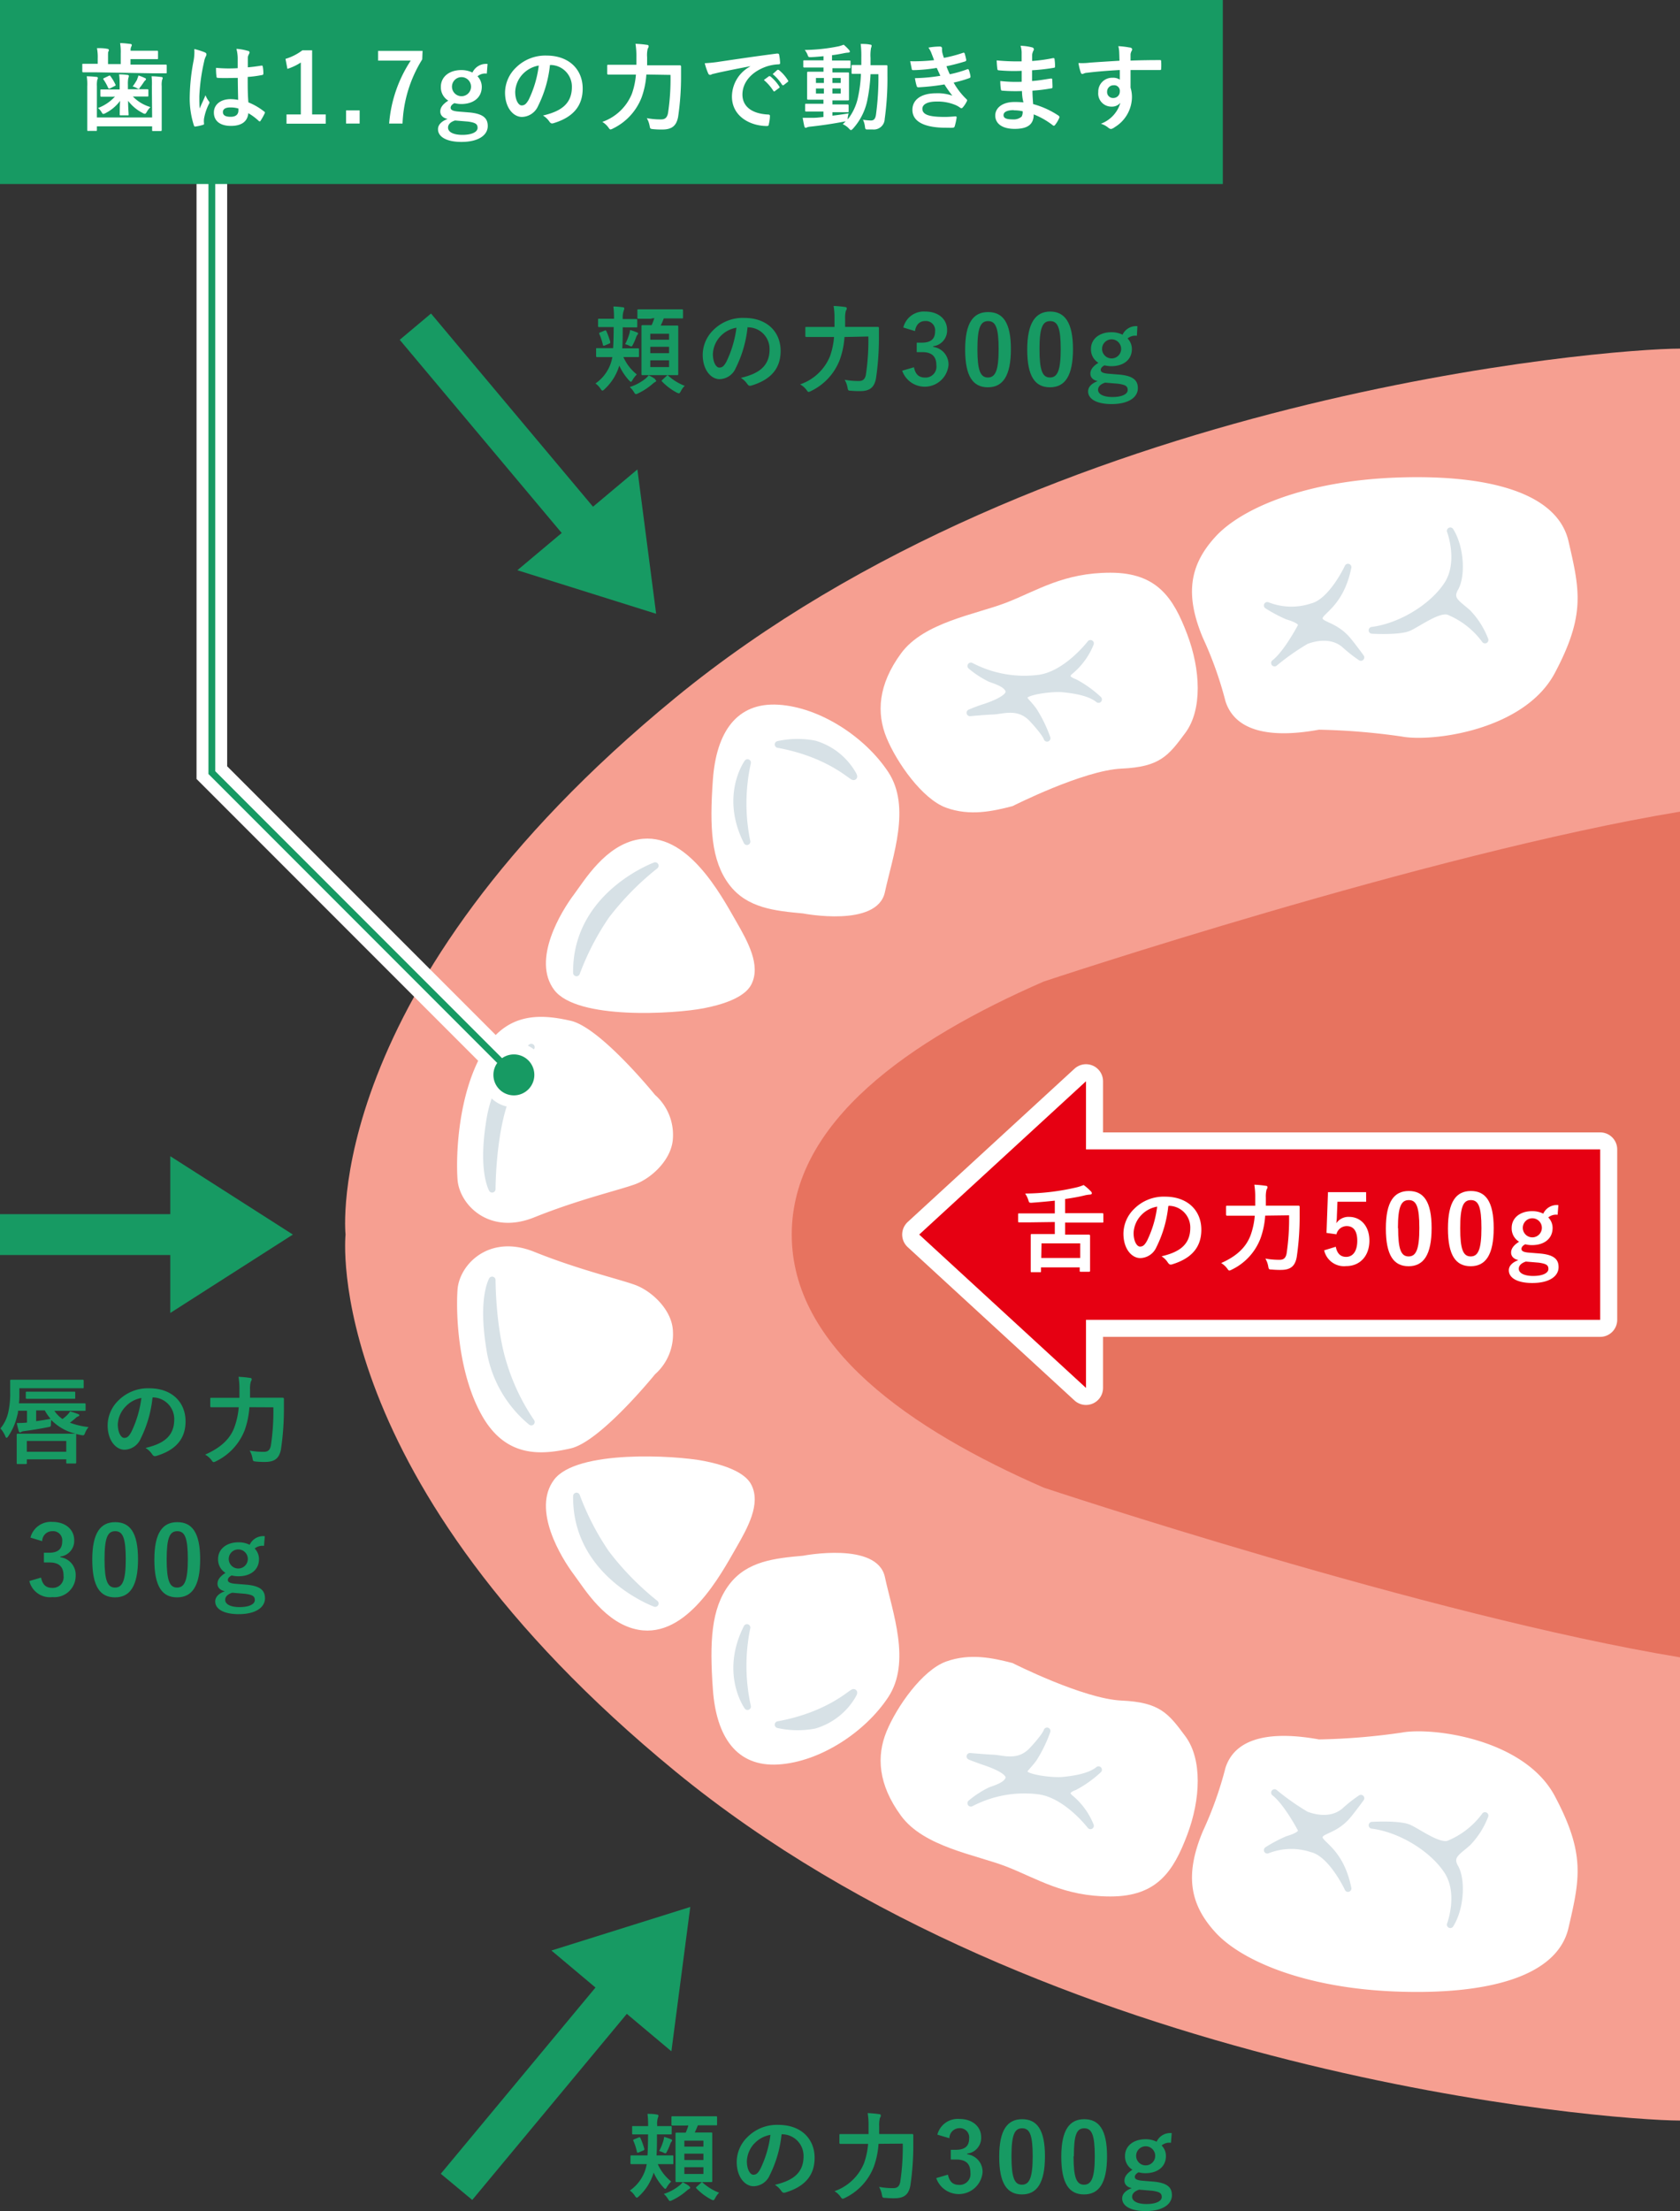 <svg xmlns="http://www.w3.org/2000/svg" width="264.39" height="347.76" viewBox="0 0 264.39 347.76">
  <rect x="0" y="0" width="264.39" height="347.76" fill="#333333" stroke="none"/>
  <defs>
    <style>
      .cls-1 {
        fill: #f69f91;
      }

      .cls-2, .cls-5, .cls-8 {
        fill: #fff;
      }

      .cls-3 {
        fill: #d7e1e6;
        stroke: #d7e1e6;
      }

      .cls-3, .cls-5, .cls-8 {
        stroke-linecap: round;
        stroke-linejoin: round;
      }

      .cls-10, .cls-3 {
        stroke-width: 1.07px;
      }

      .cls-4 {
        fill: #e7735f;
      }

      .cls-5, .cls-8, .cls-9 {
        stroke: #fff;
      }

      .cls-5 {
        stroke-width: 5.36px;
      }

      .cls-6 {
        fill: #e60012;
      }

      .cls-7 {
        fill: #179a63;
      }

      .cls-8 {
        stroke-width: 3.75px;
      }

      .cls-10, .cls-9 {
        fill: none;
        stroke-miterlimit: 10;
      }

      .cls-9 {
        stroke-width: 4.82px;
      }

      .cls-10 {
        stroke: #179a63;
      }
    </style>
  </defs>
  <g id="レイヤー_2" data-name="レイヤー 2">
    <g id="base">
      <g>
        <g>
          <path class="cls-1" d="M106.26,109.76c-56,45.91-51.88,84.4-51.88,84.4s-4.08,38.5,51.88,84.41c58.39,47.89,146.68,54.93,158.13,54.93V54.83C252.94,54.82,164.65,61.87,106.26,109.76Z"/>
          <g>
            <g>
              <path class="cls-2" d="M207.58,273.56a102.38,102.38,0,0,0,13-1.07c4.64-.89,19.29.9,24.12,10s3.93,13,2.14,20.72-12.86,10.54-27.15,10-24.3-4.82-28.4-9.29-4.83-9.11-2-15.9a57.88,57.88,0,0,0,3.57-10C194.36,273.39,199.72,272.14,207.58,273.56Z"/>
              <path class="cls-2" d="M159.35,261.55s11.12,5.63,17.15,5.9,7.37,2,10.05,5.62,2.41,9.92.27,15.55-4.69,9.64-12.06,9.64-11.52-2.81-16.35-4.69-13-3.08-16.61-8-3.88-9.37-2.28-13.26,5.63-9.65,9.38-11S156.27,260.75,159.35,261.55Z"/>
              <path class="cls-2" d="M126.39,244.67s11.66-2.27,12.87,3.35,4.15,13.4.53,18.89-10.72,10.18-17.28,10.59-9.78-4.29-10.32-11.79-.27-12.73,2.55-16.48S122,245.07,126.39,244.67Z"/>
              <path id="_3" data-name="3" class="cls-2" d="M110.75,229.76c6,1.16,7.15,3.08,7.51,3.78,1.5,3-.58,6.71-2.42,9.91-2.39,4.15-7.72,14.22-15.35,12.87-5.21-.92-8.46-6.38-10.13-8.62-2-2.65-6.72-10.29-3.15-15S106.19,228.87,110.75,229.76Z"/>
              <path class="cls-2" d="M103.08,216.14s-8.57,10.58-13.26,11.65-10.18,1.47-13.93-5.09S71.73,206.89,72,202.87s5-8.84,12.06-6,13.4,4.29,15.94,5.23,5.76,3.88,5.9,7.23A8.39,8.39,0,0,1,103.08,216.14Z"/>
              <path class="cls-3" d="M122.46,271.24a14.24,14.24,0,0,0,5.72.09,10.31,10.31,0,0,0,6.07-4.82C135.06,264.9,131.75,269.55,122.46,271.24Z"/>
              <path class="cls-3" d="M117.64,268.39s-3.75-5.18-.09-12.42A29.71,29.71,0,0,0,117.64,268.39Z"/>
              <path class="cls-3" d="M103.11,252.18s-12.54-4.59-12.38-16.89a41.63,41.63,0,0,0,4.66,9A44.72,44.72,0,0,0,103.11,252.18Z"/>
              <path class="cls-3" d="M83.61,223.64a18.54,18.54,0,0,1-6.43-10.9c-1.25-7.05-.27-10.36.27-11.43,0,0,0,7.59,1.79,13.22A33.5,33.5,0,0,0,83.61,223.64Z"/>
              <path class="cls-3" d="M171.61,287.14s-3.82-5-8.24-5.49a18.13,18.13,0,0,0-10.58,1.94,14.82,14.82,0,0,1,3.08-2c1.14-.4,2.54-.87,2.88-1.81s-1.41-1.87-3.55-2.61-2.55-.94-2.55-.94,2.21.2,3.69.27,4,1.07,6.16-1.27,2.28-3,2.28-3a21.31,21.31,0,0,1-2.08,4.29c-1.14,1.61-2.14,2-1.2,2.61s4.28,1,5.69.87,4.22-.46,5.69-1.67a17.77,17.77,0,0,1-3.75,2.68c-1.14.4-1.61,1-.74,1.74A11,11,0,0,1,171.61,287.14Z"/>
              <path class="cls-3" d="M212.14,297s-2.55-5.49-5.7-6.23a10.3,10.3,0,0,0-7,.2,22.43,22.43,0,0,1,3.15-1.67c.87-.27,2.61-.81,2.14-1.68s-2.41-4.35-4.15-5.69a39,39,0,0,0,4.95,3.48c1.21.47,4,1.21,6.1-.6a22.21,22.21,0,0,1,2.54-2s-1.75,2.4-2.41,3.08c-2.07,2.14-4.15,1.94-4.15,3.08S210.93,291,212.14,297Z"/>
              <path class="cls-3" d="M228.24,302.69s1.85-4.89-.46-8.44-7.38-6.63-11.85-7.19c0,0,4.32-.26,5.82.43s4.61,3,6.19,2.53a13.33,13.33,0,0,0,5.76-4.48A12.7,12.7,0,0,1,231,289.8c-1.65,1.48-3.06,2.08-2,3.92S229.94,300,228.24,302.69Z"/>
            </g>
            <g>
              <path class="cls-2" d="M207.58,114.76a104.38,104.38,0,0,1,13,1.07c4.64.9,19.29-.89,24.12-10s3.93-13,2.14-20.72-12.86-10.54-27.15-10-24.3,4.82-28.4,9.29-4.83,9.11-2,15.89a58.21,58.21,0,0,1,3.57,10C194.36,114.94,199.72,116.19,207.58,114.76Z"/>
              <path class="cls-2" d="M159.35,126.78s11.12-5.63,17.15-5.9,7.37-2,10.05-5.63,2.41-9.91.27-15.54-4.69-9.64-12.06-9.64-11.52,2.81-16.35,4.69-13,3.08-16.61,8-3.88,9.38-2.28,13.27,5.63,9.64,9.38,11S156.27,127.58,159.35,126.78Z"/>
              <path class="cls-2" d="M126.39,143.66s11.66,2.28,12.87-3.35,4.15-13.4.53-18.89-10.72-10.18-17.28-10.59-9.78,4.29-10.32,11.79-.27,12.73,2.55,16.48S122,143.25,126.39,143.66Z"/>
              <path id="_3-2" data-name="3" class="cls-2" d="M110.75,158.57c6-1.16,7.15-3.08,7.51-3.78,1.5-3-.58-6.71-2.42-9.91-2.39-4.15-7.72-14.22-15.35-12.87-5.21.92-8.46,6.38-10.13,8.62-2,2.65-6.72,10.29-3.15,15.05S106.19,159.46,110.75,158.57Z"/>
              <path class="cls-2" d="M103.08,172.19s-8.57-10.58-13.26-11.65-10.18-1.48-13.93,5.09S71.73,181.44,72,185.46s5,8.84,12.06,6,13.4-4.29,15.94-5.23,5.76-3.89,5.9-7.24A8.38,8.38,0,0,0,103.08,172.19Z"/>
              <path class="cls-3" d="M122.46,117.08a14.34,14.34,0,0,1,5.72-.08,10.31,10.31,0,0,1,6.07,4.82C135.06,123.43,131.75,118.78,122.46,117.08Z"/>
              <path class="cls-3" d="M117.64,119.94s-3.75,5.18-.09,12.42A29.73,29.73,0,0,1,117.64,119.94Z"/>
              <path class="cls-3" d="M103.11,136.15S90.57,140.74,90.73,153a41.69,41.69,0,0,1,4.66-9A44.72,44.72,0,0,1,103.11,136.15Z"/>
              <path class="cls-3" d="M83.61,164.69a18.54,18.54,0,0,0-6.43,10.9c-1.25,7-.27,10.36.27,11.43,0,0,0-7.59,1.79-13.22A33.5,33.5,0,0,1,83.61,164.69Z"/>
              <path class="cls-3" d="M171.61,101.19s-3.82,5-8.24,5.49a18.13,18.13,0,0,1-10.58-1.94,14.82,14.82,0,0,0,3.08,2c1.14.4,2.54.87,2.88,1.81s-1.41,1.87-3.55,2.61a25.52,25.52,0,0,0-2.55.94s2.21-.21,3.69-.27,4-1.07,6.16,1.27,2.28,3,2.28,3a21.31,21.31,0,0,0-2.08-4.29c-1.14-1.61-2.14-2-1.2-2.61s4.28-1,5.69-.87,4.22.46,5.69,1.67a17.77,17.77,0,0,0-3.75-2.68c-1.14-.4-1.61-1-.74-1.74A11,11,0,0,0,171.61,101.19Z"/>
              <path class="cls-3" d="M212.14,89.2s-2.55,5.49-5.7,6.23a10.3,10.3,0,0,1-7-.21,23.32,23.32,0,0,0,3.15,1.68c.87.27,2.61.8,2.14,1.67s-2.41,4.36-4.15,5.7a38,38,0,0,1,4.95-3.48c1.21-.47,4-1.21,6.1.6a22.21,22.21,0,0,0,2.54,2s-1.75-2.4-2.41-3.08c-2.07-2.15-4.15-1.95-4.15-3.09S210.93,95.16,212.14,89.2Z"/>
              <path class="cls-3" d="M228.24,83.49s1.85,4.89-.46,8.45-7.38,6.62-11.85,7.19c0,0,4.32.26,5.82-.44s4.61-3,6.19-2.53a13.36,13.36,0,0,1,5.76,4.49A12.8,12.8,0,0,0,231,96.38c-1.65-1.48-3.06-2.08-2-3.91S229.94,86.21,228.24,83.49Z"/>
            </g>
          </g>
          <path class="cls-4" d="M164.25,154.37c-21,9.16-39.65,22-39.65,39.79s18.68,30.64,39.65,39.8c0,0,60.56,20.17,100.14,26.69v-133C224.81,134.2,164.25,154.37,164.25,154.37Z"/>
        </g>
        <g>
          <g>
            <polygon class="cls-5" points="144.66 194.16 170.91 218.28 170.91 170.05 144.66 194.16"/>
            <rect class="cls-5" x="166.09" y="180.77" width="85.74" height="26.8"/>
          </g>
          <g>
            <polygon class="cls-6" points="144.66 194.16 170.91 218.28 170.91 170.05 144.66 194.16"/>
            <rect class="cls-6" x="166.09" y="180.77" width="85.74" height="26.8"/>
          </g>
          <g>
            <path class="cls-2" d="M162.25,192.24c-1.33,0-1.78,0-1.87,0s-.15,0-.15-.16V191c0-.15,0-.17.15-.17s.54,0,1.87,0H166v-2c-1.21.13-2.46.24-3.65.33-.39,0-.38,0-.53-.45a3.74,3.74,0,0,0-.49-1,36.65,36.65,0,0,0,8-.95,6.6,6.6,0,0,0,1.21-.39,8.2,8.2,0,0,1,1.14,1,.43.43,0,0,1,.15.3c0,.12-.1.2-.37.21a4.77,4.77,0,0,0-.84.14c-.9.22-1.93.4-3,.55v2.23h4c1.32,0,1.76,0,1.85,0s.17,0,.17.17v1.15c0,.15,0,.16-.17.16s-.53,0-1.85,0h-4v1.89h1.75c1.44,0,2,0,2,0s.18,0,.18.17,0,.52,0,1.52v1.41c0,2.08,0,2.48,0,2.57s0,.17-.18.17h-1.28c-.15,0-.17,0-.17-.17v-.52h-6.09v.6c0,.15,0,.16-.17.16h-1.28c-.15,0-.17,0-.17-.16s0-.48,0-2.59V196c0-1.23,0-1.65,0-1.75s0-.17.17-.17.61,0,2.05,0H166v-1.89Zm1.62,5.6H170v-2.3h-6.09Z"/>
            <path class="cls-2" d="M183.86,189.69a18.69,18.69,0,0,1-1.87,6.45,2.84,2.84,0,0,1-2.54,1.72c-1.32,0-2.65-1.41-2.65-3.85a5.5,5.5,0,0,1,1.69-3.89,6.54,6.54,0,0,1,4.86-1.92c3.6,0,5.71,2.22,5.71,5.2,0,2.78-1.57,4.53-4.61,5.45-.32.09-.45,0-.65-.27a3.18,3.18,0,0,0-1-1c2.53-.6,4.52-1.64,4.52-4.47a3.4,3.4,0,0,0-3.36-3.47Zm-4.29,1.45a4.31,4.31,0,0,0-1.17,2.77c0,1.37.55,2.14,1,2.14s.72-.2,1.12-.92a17.12,17.12,0,0,0,1.59-5.36A4.47,4.47,0,0,0,179.57,191.14Z"/>
            <path class="cls-2" d="M199.11,191.18a13,13,0,0,1-.75,3.61,9,9,0,0,1-4.52,4.89,1.23,1.23,0,0,1-.36.14c-.12,0-.19-.09-.35-.32a3.4,3.4,0,0,0-.95-.86c2.44-1.07,3.95-2.49,4.66-4.45a12,12,0,0,0,.63-3h-2.34c-1.44,0-1.93,0-2,0s-.18,0-.18-.16v-1.23c0-.15,0-.17.18-.17s.56,0,2,0h2.41c0-.44,0-.87,0-1.31a11.73,11.73,0,0,0-.14-2,15.87,15.87,0,0,1,1.77.17c.22,0,.3.1.3.21a.6.6,0,0,1-.14.37,4.39,4.39,0,0,0-.12,1.27c0,.41,0,.84,0,1.28h3.14c1.45,0,1.95,0,2,0s.18,0,.18.18c0,.45,0,1,0,1.35a43.25,43.25,0,0,1-.46,6.57c-.27,1.44-1,2-2.5,2a12.56,12.56,0,0,1-1.44-.06c-.46,0-.46-.06-.55-.54a3.68,3.68,0,0,0-.44-1.18,12.15,12.15,0,0,0,2.25.19c.55,0,.94-.21,1.09-1a36.74,36.74,0,0,0,.39-6Z"/>
            <path class="cls-2" d="M215,189h-4.52l-.09,2.3c0,.35-.05.75-.09,1.08a2.3,2.3,0,0,1,2-1c1.88,0,3.21,1.48,3.21,3.74,0,2.41-1.49,4-3.65,4a3.2,3.2,0,0,1-3.47-2.48l1.83-.56c.21,1.11.79,1.59,1.63,1.59,1.08,0,1.75-.93,1.75-2.52s-.62-2.32-1.66-2.32a1.66,1.66,0,0,0-1.62,1.29l-1.56-.22.23-6.41h6Z"/>
            <path class="cls-2" d="M225.3,193.14c0,4.24-1.29,6-3.62,6s-3.58-1.69-3.58-5.93,1.3-5.9,3.61-5.9S225.3,188.92,225.3,193.14Zm-5.27,0c0,3.37.47,4.46,1.65,4.46s1.69-1.11,1.69-4.46-.46-4.4-1.66-4.4S220,189.77,220,193.16Z"/>
            <path class="cls-2" d="M235.07,193.14c0,4.24-1.28,6-3.62,6s-3.58-1.69-3.58-5.93,1.31-5.9,3.61-5.9S235.07,188.92,235.07,193.14Zm-5.27,0c0,3.37.47,4.46,1.65,4.46s1.69-1.11,1.69-4.46-.46-4.4-1.66-4.4S229.8,189.77,229.8,193.16Z"/>
            <path class="cls-2" d="M245.13,191.05a1.89,1.89,0,0,0-1.47.42,2.35,2.35,0,0,1,.68,1.64c0,1.71-1.33,2.71-3.24,2.71a4.22,4.22,0,0,1-1.06-.13c-.36.18-.6.43-.6.72s.2.51,1.14.59l1.86.15c2.15.21,2.84.93,2.84,2.13,0,1.44-1.45,2.5-4.13,2.5-2.38,0-3.7-.81-3.7-2,0-.72.6-1.27,1.51-1.6-.74-.17-1.15-.59-1.15-1.19s.38-1.15,1.26-1.7a2.45,2.45,0,0,1-1.17-2.17c0-1.59,1.33-2.64,3.22-2.64a3.89,3.89,0,0,1,1.75.39,2.35,2.35,0,0,1,2.38-1.34Zm-5,7.36c-.7.23-1.11.62-1.11,1.12,0,.72.9,1.14,2.26,1.14,1.61,0,2.4-.51,2.4-1.09s-.27-.82-1.51-1Zm-.48-5.31a1.5,1.5,0,1,0,3,0,1.5,1.5,0,1,0-3,0Z"/>
          </g>
        </g>
        <g>
          <g>
            <polygon class="cls-7" points="103.26 96.53 81.42 89.68 100.31 73.83 103.26 96.53"/>
            <rect class="cls-7" x="77.66" y="45.73" width="6.43" height="48.23" transform="translate(-25.98 68.33) rotate(-40)"/>
          </g>
          <g>
            <path class="cls-7" d="M98,51.47c0,1.24,0,2.36-.07,3.31h.66c1.3,0,1.72,0,1.81,0s.16,0,.16.16V56c0,.15,0,.16-.16.16s-.51,0-1.81,0h-.48a7.22,7.22,0,0,0,2.11,2.73,4.72,4.72,0,0,0-.66.84c-.12.21-.18.31-.27.31s-.15-.08-.3-.22a8.9,8.9,0,0,1-1.53-2.32,8.24,8.24,0,0,1-2.32,3.71c-.16.15-.25.22-.33.22s-.17-.09-.31-.3a3,3,0,0,0-.79-.82,6.37,6.37,0,0,0,2.66-4.15h-.6c-1.28,0-1.7,0-1.79,0s-.17,0-.17-.16V54.91c0-.15,0-.16.17-.16s.51,0,1.79,0h.72c.06-.92.08-2,.09-3.31H96c-1.23,0-1.63,0-1.72,0s-.16,0-.16-.15v-1c0-.14,0-.16.16-.16s.49,0,1.72,0h.63v-.07a14.11,14.11,0,0,0-.1-1.85c.55,0,.95.05,1.48.11.15,0,.24.09.24.18a1,1,0,0,1-.09.34A3.36,3.36,0,0,0,98,50.05v.13h.44c1.21,0,1.6,0,1.69,0s.16,0,.16.16v1c0,.13,0,.15-.16.15s-.48,0-1.69,0ZM95.14,52c.18-.07.21-.06.3.11a11.83,11.83,0,0,1,.6,1.67c0,.17,0,.18-.16.26l-.74.31c-.18.06-.24,0-.26-.12a8.92,8.92,0,0,0-.56-1.7c-.07-.17,0-.18.15-.26Zm3.85.68a4.18,4.18,0,0,0,.17-.78,7.35,7.35,0,0,1,1.1.39c.11,0,.15.09.15.16a.22.22,0,0,1-.09.19,1.4,1.4,0,0,0-.18.32,9.18,9.18,0,0,1-.55,1.27c-.09.18-.15.26-.24.26a.86.86,0,0,1-.28-.11,3.75,3.75,0,0,0-.69-.25A9.34,9.34,0,0,0,99,52.64Zm4.1,7c.14.09.17.16.17.23s-.08.14-.18.18a2.26,2.26,0,0,0-.39.29,9.94,9.94,0,0,1-2.26,1.48.94.94,0,0,1-.35.12c-.12,0-.18-.1-.34-.36a3.54,3.54,0,0,0-.63-.75,7.79,7.79,0,0,0,2.46-1.31,3.24,3.24,0,0,0,.51-.53A6.06,6.06,0,0,1,103.09,59.6Zm-.75-9.55c-1.33,0-1.78,0-1.87,0s-.16,0-.16-.15V48.82c0-.15,0-.17.16-.17s.54,0,1.87,0h3.12c1.34,0,1.79,0,1.88,0s.15,0,.15.17v1.11c0,.13,0,.15-.15.15s-.54,0-1.88,0h-1a11.78,11.78,0,0,1-.48,1.12h.87c1.2,0,1.62,0,1.72,0s.17,0,.17.16,0,.6,0,1.74v4c0,1.14,0,1.65,0,1.74s0,.16-.17.16-.52,0-1.72,0h-2c-1.23,0-1.63,0-1.72,0s-.18,0-.18-.16,0-.6,0-1.74V53.1c0-1.2,0-1.69,0-1.8s0-.16.18-.16.43,0,1.42,0a7.56,7.56,0,0,0,.42-1.12Zm0,2.36v.94h2.95v-.94Zm2.95,3.05v-1h-2.95v1Zm0,1.13h-2.95v1.06h2.95Zm-.4,2.47c.07-.08.12-.11.16-.11s.09,0,.15.09a8.32,8.32,0,0,0,2.56,1.56,3,3,0,0,0-.61.84c-.14.24-.2.34-.31.34a1.46,1.46,0,0,1-.36-.13,9.19,9.19,0,0,1-2.29-1.73c-.12-.11-.08-.14.07-.28Z"/>
            <path class="cls-7" d="M117.65,51.45a18.55,18.55,0,0,1-1.87,6.45,2.83,2.83,0,0,1-2.54,1.73c-1.32,0-2.65-1.41-2.65-3.85a5.48,5.48,0,0,1,1.69-3.89A6.54,6.54,0,0,1,117.14,50c3.6,0,5.71,2.22,5.71,5.19,0,2.79-1.57,4.54-4.61,5.45-.32.09-.45,0-.65-.27a3.29,3.29,0,0,0-1-.94c2.53-.6,4.52-1.65,4.52-4.47a3.4,3.4,0,0,0-3.36-3.48Zm-4.29,1.45a4.33,4.33,0,0,0-1.17,2.77c0,1.38.55,2.14,1,2.14s.72-.19,1.12-.91a17.2,17.2,0,0,0,1.59-5.36A4.51,4.51,0,0,0,113.36,52.9Z"/>
            <path class="cls-7" d="M132.9,53a13,13,0,0,1-.75,3.61,9.05,9.05,0,0,1-4.52,4.89,1.23,1.23,0,0,1-.36.14c-.12,0-.19-.09-.35-.32a3.3,3.3,0,0,0-1-.87A7.79,7.79,0,0,0,130.63,56a12,12,0,0,0,.63-3h-2.34c-1.44,0-1.93,0-2,0s-.18,0-.18-.17V51.59c0-.15,0-.17.18-.17s.56,0,2,0h2.41c0-.43,0-.87,0-1.3a11.66,11.66,0,0,0-.14-2,15.94,15.94,0,0,1,1.77.16c.22,0,.3.11.3.21a.61.61,0,0,1-.14.38,4.39,4.39,0,0,0-.12,1.27c0,.4,0,.84,0,1.27h3.14c1.45,0,1.95,0,2,0s.18,0,.18.18c0,.45,0,1,0,1.35a43.35,43.35,0,0,1-.46,6.57c-.27,1.44-1,2-2.5,2a12.56,12.56,0,0,1-1.44-.06c-.46,0-.46-.06-.55-.54a3.68,3.68,0,0,0-.44-1.18,12.15,12.15,0,0,0,2.25.19c.55,0,.94-.21,1.09-1a36.74,36.74,0,0,0,.39-6Z"/>
            <path class="cls-7" d="M142.16,51.51A3.31,3.31,0,0,1,145.62,49c2.08,0,3.43,1.21,3.43,2.88a2.49,2.49,0,0,1-2.19,2.57v.11a2.77,2.77,0,0,1,2.41,2.87,3.76,3.76,0,0,1-7.29.87l1.85-.54c.25,1.15.79,1.62,1.78,1.62a1.71,1.71,0,0,0,1.75-1.94c0-1.3-.62-2.06-2.22-2.06h-.87V53.89h.8c1.5,0,2.09-.64,2.09-1.79a1.45,1.45,0,0,0-1.57-1.61c-.79,0-1.43.5-1.59,1.58Z"/>
            <path class="cls-7" d="M159.09,54.91c0,4.24-1.29,6-3.62,6s-3.58-1.69-3.58-5.93,1.3-5.9,3.61-5.9S159.09,50.69,159.09,54.91Zm-5.27,0c0,3.36.47,4.46,1.65,4.46s1.69-1.11,1.69-4.46-.46-4.41-1.66-4.41S153.82,51.54,153.82,54.93Z"/>
            <path class="cls-7" d="M168.86,54.91c0,4.24-1.28,6-3.62,6s-3.58-1.69-3.58-5.93S163,49,165.27,49,168.86,50.69,168.86,54.91Zm-5.27,0c0,3.36.47,4.46,1.65,4.46s1.69-1.11,1.69-4.46-.46-4.41-1.66-4.41S163.59,51.54,163.59,54.93Z"/>
            <path class="cls-7" d="M178.92,52.81a1.89,1.89,0,0,0-1.47.42,2.37,2.37,0,0,1,.68,1.65c0,1.71-1.33,2.71-3.24,2.71a4.73,4.73,0,0,1-1.06-.13c-.36.17-.6.43-.6.71s.2.51,1.14.6l1.86.15c2.15.21,2.84.93,2.84,2.13,0,1.43-1.45,2.5-4.13,2.5-2.38,0-3.7-.81-3.7-2,0-.72.6-1.28,1.51-1.61-.74-.16-1.15-.58-1.15-1.18s.38-1.15,1.26-1.7a2.46,2.46,0,0,1-1.17-2.17c0-1.59,1.33-2.64,3.22-2.64a3.89,3.89,0,0,1,1.75.39A2.35,2.35,0,0,1,179,51.3Zm-5,7.37c-.7.22-1.11.61-1.11,1.12,0,.72.9,1.14,2.26,1.14,1.61,0,2.4-.51,2.4-1.09s-.27-.83-1.51-1Zm-.48-5.31a1.5,1.5,0,1,0,3,0,1.5,1.5,0,1,0-3,0Z"/>
          </g>
        </g>
        <g>
          <g>
            <polygon class="cls-7" points="46.09 194.16 26.8 206.49 26.8 181.84 46.09 194.16"/>
            <rect class="cls-7" y="190.95" width="35.37" height="6.43"/>
          </g>
          <g>
            <path class="cls-7" d="M3.05,219.14c0,.52,0,1.06-.07,1.56h8.26c1.47,0,2,0,2.07,0s.16,0,.16.16v.86c0,.14,0,.16-.16.16s-.6,0-2.07,0H8.56a4.73,4.73,0,0,0,1.27,1.29,5.91,5.91,0,0,0,.81-.69,2.82,2.82,0,0,0,.38-.51,9.88,9.88,0,0,1,1.33.45.17.17,0,0,1,.13.16.19.19,0,0,1-.15.17.87.87,0,0,0-.39.24c-.24.21-.55.48-.94.76a12.38,12.38,0,0,0,2.93.69,3.53,3.53,0,0,0-.55.94c-.16.39-.19.39-.6.32s-.54-.12-.79-.18c0,0,0,.06,0,.13s0,.44,0,1.17v1c0,1.77,0,2.1,0,2.19s0,.16-.17.16H10.6c-.15,0-.17,0-.17-.16v-.5H4.22v.57c0,.15,0,.17-.16.17H2.8c-.15,0-.17,0-.17-.17s0-.43,0-2.21V227c0-.91,0-1.27,0-1.36s0-.16.17-.16.61,0,2.06,0H9.77c1.46,0,2,0,2.08,0h.05a7.83,7.83,0,0,1-3.83-2.16,5.07,5.07,0,0,0-.06.6c0,.45,0,.45-.48.54-1.2.24-2.58.46-3.65.6a1.66,1.66,0,0,0-.53.13.27.27,0,0,1-.21.09c-.1,0-.15-.09-.19-.22a8.82,8.82,0,0,1-.3-1.26c.49,0,.81,0,1.6-.07v-1.86H2.84q0,.38-.12.72a9.6,9.6,0,0,1-1.42,3.29c-.1.17-.19.24-.27.24s-.13-.07-.19-.24a4.53,4.53,0,0,0-.77-1.23,6,6,0,0,0,1.23-2.53,13.39,13.39,0,0,0,.3-3.15c0-1.19,0-1.73,0-1.82s0-.16.18-.16.58,0,2,0H11c1.45,0,1.93,0,2,0s.17,0,.17.16v1c0,.17,0,.18-.17.18s-.57,0-2,0H3.05Zm3.12.85c-1.38,0-1.86,0-1.95,0s-.16,0-.16-.16v-.79c0-.15,0-.17.16-.17s.57,0,2,0H9.68c1.38,0,1.86,0,2,0s.16,0,.16.17v.79c0,.15,0,.16-.16.16s-.57,0-2,0Zm-1.95,8.33h6.21v-1.7H4.22Zm1.47-4.81c.7-.1,1.46-.22,2.27-.37a7.51,7.51,0,0,1-.91-1.32H5.69Z"/>
            <path class="cls-7" d="M24,219.81a18.68,18.68,0,0,1-1.87,6.46A2.84,2.84,0,0,1,19.59,228c-1.32,0-2.65-1.41-2.65-3.85a5.5,5.5,0,0,1,1.69-3.89,6.56,6.56,0,0,1,4.87-1.92c3.59,0,5.7,2.22,5.7,5.2,0,2.78-1.57,4.53-4.61,5.44-.32.09-.45,0-.64-.26a3.24,3.24,0,0,0-1.05-1c2.53-.6,4.52-1.64,4.52-4.47a3.41,3.41,0,0,0-3.36-3.48Zm-4.29,1.46A4.29,4.29,0,0,0,18.54,224c0,1.37.55,2.14,1,2.14s.72-.2,1.12-.92a17.2,17.2,0,0,0,1.59-5.36A4.47,4.47,0,0,0,19.71,221.27Z"/>
            <path class="cls-7" d="M39.25,221.31a13.38,13.38,0,0,1-.74,3.61A9.09,9.09,0,0,1,34,229.81a1.35,1.35,0,0,1-.36.14c-.12,0-.2-.09-.36-.32a3.12,3.12,0,0,0-1-.86c2.44-1.07,4-2.49,4.66-4.45a12,12,0,0,0,.63-3H35.27c-1.43,0-1.93,0-2,0s-.18,0-.18-.16V220c0-.15,0-.17.18-.17s.57,0,2,0h2.41c0-.43,0-.86,0-1.3a11.66,11.66,0,0,0-.14-2,15.64,15.64,0,0,1,1.77.17c.22,0,.3.1.3.2a.61.61,0,0,1-.14.38,4.39,4.39,0,0,0-.12,1.27c0,.41,0,.84,0,1.27H42.5c1.45,0,2,0,2,0s.18,0,.18.18c0,.45,0,1,0,1.35a43.25,43.25,0,0,1-.46,6.57c-.27,1.44-1,2-2.5,2a12.56,12.56,0,0,1-1.44-.06c-.46-.05-.46-.06-.55-.54a3.68,3.68,0,0,0-.44-1.18,12.21,12.21,0,0,0,2.25.19c.55,0,.94-.21,1.09-1a35.63,35.63,0,0,0,.39-6Z"/>
            <path class="cls-7" d="M4.79,241.82a3.31,3.31,0,0,1,3.46-2.47c2.08,0,3.43,1.22,3.43,2.88A2.48,2.48,0,0,1,9.5,244.8v.11a2.78,2.78,0,0,1,2.41,2.87,3.36,3.36,0,0,1-3.66,3.4,3.33,3.33,0,0,1-3.63-2.53l1.84-.54c.25,1.15.79,1.62,1.78,1.62A1.7,1.7,0,0,0,10,247.8c0-1.31-.62-2.07-2.22-2.07H6.91V244.2H7.7c1.5,0,2.09-.64,2.09-1.79a1.44,1.44,0,0,0-1.57-1.6,1.58,1.58,0,0,0-1.58,1.57Z"/>
            <path class="cls-7" d="M21.72,245.22c0,4.24-1.28,6-3.62,6s-3.58-1.69-3.58-5.93,1.31-5.9,3.61-5.9S21.72,241,21.72,245.22Zm-5.27,0c0,3.36.47,4.46,1.65,4.46s1.69-1.11,1.69-4.46-.46-4.41-1.66-4.41S16.45,241.85,16.45,245.24Z"/>
            <path class="cls-7" d="M31.5,245.22c0,4.24-1.29,6-3.63,6s-3.58-1.69-3.58-5.93,1.31-5.9,3.61-5.9S31.5,241,31.5,245.22Zm-5.27,0c0,3.36.46,4.46,1.64,4.46s1.69-1.11,1.69-4.46-.46-4.41-1.66-4.41S26.23,241.85,26.23,245.24Z"/>
            <path class="cls-7" d="M41.55,243.12a1.93,1.93,0,0,0-1.47.42,2.37,2.37,0,0,1,.68,1.65c0,1.71-1.33,2.71-3.23,2.71a4.24,4.24,0,0,1-1.07-.13c-.36.18-.6.43-.6.71s.2.51,1.14.6l1.86.15c2.15.21,2.84.93,2.84,2.13,0,1.43-1.45,2.5-4.13,2.5-2.38,0-3.7-.81-3.7-2,0-.72.6-1.28,1.51-1.6-.74-.17-1.15-.59-1.15-1.19s.38-1.15,1.26-1.7a2.46,2.46,0,0,1-1.17-2.17c0-1.59,1.33-2.64,3.22-2.64a3.89,3.89,0,0,1,1.75.39,2.35,2.35,0,0,1,2.38-1.35Zm-5,7.37c-.7.22-1.11.61-1.11,1.12,0,.72.9,1.14,2.26,1.14,1.61,0,2.4-.51,2.4-1.09s-.27-.83-1.51-1ZM36,245.18a1.5,1.5,0,1,0,3,0,1.5,1.5,0,1,0-3,0Z"/>
          </g>
        </g>
        <g>
          <g>
            <polygon class="cls-7" points="108.63 299.91 86.78 306.76 105.66 322.61 108.63 299.91"/>
            <rect class="cls-7" x="62.12" y="323.38" width="48.23" height="6.43" transform="matrix(0.64, -0.77, 0.77, 0.64, -219.39, 182.74)"/>
          </g>
          <g>
            <path class="cls-7" d="M103.39,335.68c0,1.24,0,2.36-.07,3.3H104c1.3,0,1.72,0,1.81,0s.16,0,.16.17v1.05c0,.15,0,.16-.16.16s-.51,0-1.81,0h-.48a7.3,7.3,0,0,0,2.11,2.73,5,5,0,0,0-.66.83c-.12.21-.18.32-.27.32s-.15-.08-.3-.23a8.58,8.58,0,0,1-1.53-2.32,8.3,8.3,0,0,1-2.32,3.72c-.16.15-.25.22-.33.22s-.18-.09-.31-.3a3,3,0,0,0-.79-.82,6.37,6.37,0,0,0,2.66-4.15h-.6c-1.28,0-1.7,0-1.79,0s-.17,0-.17-.16v-1.05c0-.15,0-.17.17-.17s.51,0,1.79,0h.72c.06-.91.08-2,.09-3.3h-.63c-1.23,0-1.63,0-1.72,0s-.16,0-.16-.15v-1c0-.15,0-.16.16-.16s.49,0,1.72,0H102v-.08a14,14,0,0,0-.1-1.84c.55,0,.95,0,1.48.11.15,0,.24.09.24.18a1,1,0,0,1-.09.34,3.32,3.32,0,0,0-.11,1.15v.14h.44c1.21,0,1.6,0,1.69,0s.16,0,.16.16v1c0,.13,0,.15-.16.15s-.48,0-1.69,0Zm-2.89.49c.18-.07.21-.06.3.11a11.83,11.83,0,0,1,.6,1.67c0,.17,0,.18-.16.26l-.74.31c-.18.06-.24.05-.27-.12a8.55,8.55,0,0,0-.55-1.71c-.07-.16,0-.18.15-.25Zm3.85.67a3.91,3.91,0,0,0,.17-.77,8.74,8.74,0,0,1,1.1.38c.11.05.15.09.15.17a.23.23,0,0,1-.09.19,1.4,1.4,0,0,0-.18.32,9.18,9.18,0,0,1-.55,1.27c-.09.18-.15.26-.24.26a.79.79,0,0,1-.28-.11,3.75,3.75,0,0,0-.69-.25A9,9,0,0,0,104.35,336.84Zm4.1,7c.14.09.17.17.17.24s-.08.14-.18.18a2.26,2.26,0,0,0-.39.29,9.94,9.94,0,0,1-2.26,1.48,1.18,1.18,0,0,1-.35.12c-.12,0-.18-.11-.34-.36a3.54,3.54,0,0,0-.63-.75,7.44,7.44,0,0,0,2.45-1.32,2.52,2.52,0,0,0,.51-.52A6.41,6.41,0,0,1,108.45,343.8Zm-.75-9.55c-1.33,0-1.78,0-1.87,0s-.16,0-.16-.15V333c0-.15,0-.17.16-.17s.54,0,1.87,0h3.12c1.34,0,1.79,0,1.88,0s.15,0,.15.17v1.1c0,.14,0,.15-.15.15s-.54,0-1.88,0h-1c-.15.42-.32.78-.48,1.13h.87c1.2,0,1.62,0,1.72,0s.16,0,.16.16,0,.6,0,1.74v4c0,1.14,0,1.65,0,1.74s0,.16-.16.16-.52,0-1.72,0h-2c-1.23,0-1.63,0-1.72,0s-.18,0-.18-.16,0-.6,0-1.74v-3.92c0-1.2,0-1.69,0-1.8s0-.16.18-.16.43,0,1.42,0a7.28,7.28,0,0,0,.42-1.13Zm0,2.37v.94h3v-.94Zm3,3.05v-1h-3v1Zm0,1.13h-3v1.06h3Zm-.4,2.47c.07-.08.12-.11.16-.11s.09,0,.15.09a8.32,8.32,0,0,0,2.56,1.56,3,3,0,0,0-.61.84c-.14.24-.2.34-.32.34a1.43,1.43,0,0,1-.35-.13,9.19,9.19,0,0,1-2.29-1.73c-.12-.12-.08-.15.07-.28Z"/>
            <path class="cls-7" d="M123,335.66a18.55,18.55,0,0,1-1.87,6.45,2.82,2.82,0,0,1-2.54,1.72c-1.32,0-2.65-1.4-2.65-3.84a5.48,5.48,0,0,1,1.69-3.89,6.54,6.54,0,0,1,4.86-1.92c3.6,0,5.71,2.21,5.71,5.19,0,2.79-1.58,4.54-4.61,5.45-.32.09-.45,0-.65-.27a3.17,3.17,0,0,0-1-.94c2.52-.6,4.52-1.65,4.52-4.48a3.4,3.4,0,0,0-3.36-3.47Zm-4.29,1.45a4.31,4.31,0,0,0-1.17,2.77c0,1.38.55,2.14,1,2.14s.72-.19,1.12-.91a17.2,17.2,0,0,0,1.59-5.36A4.51,4.51,0,0,0,118.72,337.11Z"/>
            <path class="cls-7" d="M138.26,337.16a13,13,0,0,1-.75,3.61,9.05,9.05,0,0,1-4.52,4.89,1.23,1.23,0,0,1-.36.14c-.12,0-.19-.09-.36-.32a3.15,3.15,0,0,0-.94-.87,7.79,7.79,0,0,0,4.66-4.44,12,12,0,0,0,.63-3h-2.34c-1.44,0-1.93,0-2,0s-.18,0-.18-.17V335.8c0-.15,0-.17.18-.17s.57,0,2,0h2.41c0-.43,0-.87,0-1.3a11.66,11.66,0,0,0-.14-2,15.94,15.94,0,0,1,1.77.16c.22,0,.3.11.3.21a.61.61,0,0,1-.14.38,4.39,4.39,0,0,0-.12,1.27c0,.4,0,.84,0,1.27h3.14c1.45,0,2,0,2.05,0s.18,0,.18.18c0,.45,0,1,0,1.35a43.35,43.35,0,0,1-.46,6.57c-.27,1.44-1,2-2.5,2a12.56,12.56,0,0,1-1.44-.06c-.46,0-.46-.06-.55-.54a3.84,3.84,0,0,0-.44-1.19,11.37,11.37,0,0,0,2.25.2c.55,0,.94-.21,1.09-1a36.74,36.74,0,0,0,.39-6Z"/>
            <path class="cls-7" d="M147.52,335.72a3.3,3.3,0,0,1,3.46-2.47c2.08,0,3.43,1.21,3.43,2.88a2.49,2.49,0,0,1-2.19,2.57v.11a2.76,2.76,0,0,1,2.41,2.87,3.76,3.76,0,0,1-7.29.87l1.84-.54c.26,1.15.8,1.61,1.79,1.61a1.7,1.7,0,0,0,1.75-1.93c0-1.3-.62-2.06-2.22-2.06h-.87V338.1h.8c1.49,0,2.09-.64,2.09-1.79A1.45,1.45,0,0,0,151,334.7a1.59,1.59,0,0,0-1.59,1.58Z"/>
            <path class="cls-7" d="M164.45,339.12c0,4.24-1.29,6-3.62,6s-3.58-1.69-3.58-5.93,1.3-5.9,3.61-5.9S164.45,334.9,164.45,339.12Zm-5.27,0c0,3.37.47,4.47,1.65,4.47s1.69-1.11,1.69-4.47-.46-4.4-1.66-4.4S159.18,335.75,159.18,339.13Z"/>
            <path class="cls-7" d="M174.22,339.12c0,4.24-1.28,6-3.62,6s-3.58-1.69-3.58-5.93,1.31-5.9,3.61-5.9S174.22,334.9,174.22,339.12Zm-5.27,0c0,3.37.47,4.47,1.65,4.47s1.69-1.11,1.69-4.47-.46-4.4-1.66-4.4S169,335.75,169,339.13Z"/>
            <path class="cls-7" d="M184.28,337a1.89,1.89,0,0,0-1.47.42,2.37,2.37,0,0,1,.68,1.65c0,1.71-1.33,2.71-3.24,2.71a4.23,4.23,0,0,1-1.06-.14c-.36.18-.6.44-.6.72s.2.51,1.14.6l1.86.15c2.15.21,2.84.93,2.84,2.13,0,1.43-1.45,2.5-4.13,2.5-2.38,0-3.7-.81-3.7-2,0-.72.6-1.28,1.51-1.61-.74-.16-1.15-.58-1.15-1.18s.37-1.15,1.26-1.71a2.44,2.44,0,0,1-1.17-2.17c0-1.58,1.33-2.63,3.22-2.63a3.76,3.76,0,0,1,1.75.39,2.35,2.35,0,0,1,2.38-1.35Zm-5,7.37c-.7.22-1.11.61-1.11,1.12,0,.72.9,1.14,2.26,1.14,1.6,0,2.4-.51,2.4-1.09s-.27-.83-1.51-1Zm-.48-5.32a1.5,1.5,0,1,0,3,0,1.5,1.5,0,0,0-3,0Z"/>
          </g>
        </g>
        <g>
          <g>
            <g>
              <path class="cls-8" d="M84.09,169.05a3.22,3.22,0,1,1-3.21-3.22A3.21,3.21,0,0,1,84.09,169.05Z"/>
              <polyline class="cls-9" points="80.88 169.05 33.34 121.51 33.34 18.22"/>
            </g>
            <g>
              <path class="cls-7" d="M84.09,169.05a3.22,3.22,0,1,1-3.21-3.22A3.21,3.21,0,0,1,84.09,169.05Z"/>
              <polyline class="cls-10" points="80.88 169.05 33.34 121.51 33.34 18.22"/>
            </g>
          </g>
          <g>
            <rect class="cls-7" width="192.44" height="28.94"/>
            <g>
              <path class="cls-2" d="M15,11.37c-1.33,0-1.79,0-1.88,0s-.17,0-.17-.16V10.19c0-.15,0-.16.17-.16s.55,0,1.88,0h.38V9.23a7.39,7.39,0,0,0-.12-1.66c.57,0,1.11,0,1.62.11.15,0,.25.1.25.18a.51.51,0,0,1-.1.3C17,8.31,17,8.5,17,9v1.08h2V8.47a8.52,8.52,0,0,0-.1-1.69c.55,0,1.11.07,1.6.13.15,0,.24.09.24.15a.57.57,0,0,1-.09.29,1.22,1.22,0,0,0-.09.63h2.29c1.29,0,1.78,0,1.87,0s.15,0,.15.16v1c0,.15,0,.16-.15.16s-.58,0-1.87,0H20.54v.86h3.65c1.33,0,1.8,0,1.89,0s.16,0,.16.16v1.05c0,.15,0,.16-.16.16s-.56,0-1.89,0Zm8.9,2.25A9.79,9.79,0,0,0,23.85,12c.55,0,1.06.05,1.55.11.14,0,.2.07.2.16a.75.75,0,0,1-.09.3,3.43,3.43,0,0,0-.06,1V18c0,1.57,0,2.37,0,2.44s0,.17-.17.17H24.1c-.15,0-.16,0-.16-.17v-.57H15.25v.54c0,.17,0,.18-.16.18h-1.2c-.15,0-.16,0-.16-.18s0-.84,0-2.36V13.59A8.39,8.39,0,0,0,13.65,12a14.8,14.8,0,0,1,1.56.1c.13,0,.19.08.19.17a.55.55,0,0,1-.09.28,4.06,4.06,0,0,0-.06,1v4.92h8.69Zm-6.07,1.59c-1.33,0-1.79,0-1.88,0s-.15,0-.15-.17v-.81c0-.15,0-.16.15-.16s.55,0,1.88,0h1v-.72c0-.55,0-1-.09-1.66a10.93,10.93,0,0,1,1.31.09c.15,0,.23.09.23.16a1.51,1.51,0,0,1-.09.38,4.52,4.52,0,0,0-.06,1v.72H21.3c1.35,0,1.81,0,1.9,0s.15,0,.15.16v.81c0,.15,0,.17-.15.17s-.55,0-1.9,0h-.39a6.31,6.31,0,0,0,2.77,1.66,3.24,3.24,0,0,0-.58.76c-.12.21-.2.3-.32.3a.74.74,0,0,1-.33-.13,6.77,6.77,0,0,1-2.29-1.91c0,1.05.08,1.91.08,2.12s0,.16-.16.16H19c-.15,0-.16,0-.16-.16s0-1.07.06-2.12a6.52,6.52,0,0,1-2.25,1.91,1.09,1.09,0,0,1-.39.15c-.1,0-.16-.09-.28-.29a2.33,2.33,0,0,0-.56-.64,6.91,6.91,0,0,0,2.68-1.81Zm-.71-3.28c.16-.08.19-.06.29.09a7.36,7.36,0,0,1,.75,1.26c.06.13.06.18-.13.26l-.69.35c-.19.09-.25.07-.33-.09a7.28,7.28,0,0,0-.72-1.29c-.07-.12-.07-.15.11-.24Zm4.46.51a3.08,3.08,0,0,0,.21-.57c.46.16.7.25,1,.4.14.06.18.09.18.17a.25.25,0,0,1-.12.21,1.06,1.06,0,0,0-.22.27c-.15.22-.33.49-.57.79S22,14,21.86,14a1,1,0,0,1-.36-.16,2.5,2.5,0,0,0-.62-.24A9.77,9.77,0,0,0,21.62,12.44Z"/>
              <path class="cls-2" d="M32.27,8.25c.16.09.22.18.22.3a.74.74,0,0,1-.1.32,3,3,0,0,0-.27.83,30,30,0,0,0-.75,5.45c0,.6,0,1.28.05,1.91.3-.69.61-1.33.92-2.08a4,4,0,0,0,.53.95.3.3,0,0,1,.09.2.42.42,0,0,1-.09.24,8.34,8.34,0,0,0-.76,2.28,3.09,3.09,0,0,0,0,.79c0,.11,0,.15-.18.2a6.71,6.71,0,0,1-1.12.25c-.17.05-.23,0-.3-.18a13.86,13.86,0,0,1-.65-4.56,32.14,32.14,0,0,1,.62-5.68,7.73,7.73,0,0,0,.1-1.76A11.71,11.71,0,0,1,32.27,8.25Zm5.15,4c-1,0-2.07.06-3.08,0-.2,0-.26-.05-.27-.2A9,9,0,0,1,34,10.67a21.57,21.57,0,0,0,3.41.05c0-.54,0-1,0-1.58a6.18,6.18,0,0,0-.2-1.46A8.21,8.21,0,0,1,39,8c.16,0,.27.12.27.26a.63.63,0,0,1-.09.25A1.59,1.59,0,0,0,39,9c0,.51,0,.9,0,1.59.7-.06,1.48-.16,2.12-.27.18,0,.21,0,.24.18a6,6,0,0,1,.09,1.06c0,.14-.06.21-.16.23a17.8,17.8,0,0,1-2.31.31c0,1.68,0,2.73.11,4a9.85,9.85,0,0,1,2.48,1.44c.14.09.15.14.08.3A8.75,8.75,0,0,1,41,19c0,.06-.09.09-.14.09A.21.21,0,0,1,40.7,19a8.85,8.85,0,0,0-1.62-1.2c-.12,1.26-1,2-2.74,2s-2.68-.81-2.68-2.1,1.11-2.11,2.62-2.11a6.69,6.69,0,0,1,1.2.12C37.45,14.52,37.43,13.43,37.42,12.24ZM36.21,16.9c-.71,0-1.13.25-1.13.72s.33.75,1.22.75,1.22-.44,1.22-1c0-.1,0-.18,0-.3A4.13,4.13,0,0,0,36.21,16.9Z"/>
              <path class="cls-2" d="M49.12,18h2.14v1.45H45.09V18h2.25V9.83a8.46,8.46,0,0,1-2.11,1l-.3-1.57a8.35,8.35,0,0,0,2.66-1.35h1.53Z"/>
              <path class="cls-2" d="M56.6,19.43H54.46V17.36H56.6Z"/>
              <path class="cls-2" d="M66.45,9.34a20.51,20.51,0,0,0-3.1,10.09H61.24a21,21,0,0,1,3.4-9.9H59.5V8h7Z"/>
              <path class="cls-2" d="M76.61,11.58a1.85,1.85,0,0,0-1.46.42,2.41,2.41,0,0,1,.67,1.65c0,1.71-1.33,2.71-3.23,2.71a4.24,4.24,0,0,1-1.07-.14c-.36.18-.6.44-.6.72s.2.51,1.14.6l1.86.15c2.15.21,2.84.93,2.84,2.13,0,1.43-1.45,2.5-4.13,2.5-2.38,0-3.7-.81-3.7-2,0-.72.6-1.28,1.52-1.61-.75-.16-1.16-.58-1.16-1.18s.38-1.15,1.26-1.7a2.46,2.46,0,0,1-1.17-2.17c0-1.59,1.33-2.64,3.22-2.64a3.89,3.89,0,0,1,1.75.39,2.36,2.36,0,0,1,2.38-1.35Zm-5,7.37c-.7.22-1.1.61-1.1,1.12,0,.72.89,1.14,2.26,1.14,1.6,0,2.39-.51,2.39-1.09s-.27-.83-1.51-1Zm-.48-5.32a1.5,1.5,0,1,0,3,0,1.5,1.5,0,0,0-3,0Z"/>
              <path class="cls-2" d="M86.55,10.22a18.77,18.77,0,0,1-1.87,6.45,2.84,2.84,0,0,1-2.55,1.72c-1.31,0-2.65-1.4-2.65-3.84a5.52,5.52,0,0,1,1.69-3.89A6.56,6.56,0,0,1,86,8.74c3.59,0,5.7,2.22,5.7,5.19,0,2.79-1.57,4.54-4.61,5.45-.31.09-.45,0-.64-.27a3.23,3.23,0,0,0-1-.94C88,17.57,90,16.52,90,13.69a3.4,3.4,0,0,0-3.35-3.47Zm-4.3,1.45a4.33,4.33,0,0,0-1.17,2.77c0,1.38.56,2.14,1,2.14s.72-.19,1.13-.91a17.22,17.22,0,0,0,1.58-5.36A4.54,4.54,0,0,0,82.25,11.67Z"/>
              <path class="cls-2" d="M101.72,11.72a13,13,0,0,1-.75,3.61,9.05,9.05,0,0,1-4.52,4.89,1.23,1.23,0,0,1-.36.14c-.12,0-.19-.09-.35-.32a3.3,3.3,0,0,0-.95-.87,7.79,7.79,0,0,0,4.66-4.44,12,12,0,0,0,.63-3H97.74c-1.44,0-1.93,0-2,0s-.18,0-.18-.17V10.36c0-.15,0-.17.18-.17s.56,0,2,0h2.41c0-.43,0-.87,0-1.3a11.66,11.66,0,0,0-.14-2,15.72,15.72,0,0,1,1.77.16c.22,0,.3.11.3.21a.61.61,0,0,1-.14.38A4.39,4.39,0,0,0,101.84,9c0,.4,0,.84,0,1.27H105c1.45,0,2,0,2,0s.18,0,.18.18c0,.45,0,1,0,1.35a43.35,43.35,0,0,1-.46,6.57c-.27,1.44-1,2-2.5,2a12.56,12.56,0,0,1-1.44-.06c-.46-.05-.46-.06-.55-.54a3.84,3.84,0,0,0-.44-1.19,11.43,11.43,0,0,0,2.25.2c.55,0,.94-.21,1.09-1a35.63,35.63,0,0,0,.39-6Z"/>
              <path class="cls-2" d="M118.07,10.42c-1.83.34-3.43.66-5,1-.57.14-.72.17-1,.24a.77.77,0,0,1-.33.12.35.35,0,0,1-.28-.22,9.39,9.39,0,0,1-.55-1.62,21.71,21.71,0,0,0,2.38-.25c1.84-.27,5.13-.77,9-1.27.23,0,.3.06.32.16a8.52,8.52,0,0,1,.16,1.32c0,.18-.09.22-.28.22a6.81,6.81,0,0,0-1.83.33c-2.54.87-3.82,2.62-3.82,4.42s1.38,3,4,3.14c.24,0,.33.06.33.23A5.54,5.54,0,0,1,121,19.5c0,.23-.11.32-.29.32-2.63,0-5.52-1.51-5.52-4.63a5.4,5.4,0,0,1,2.88-4.74ZM121,12c.07-.06.13,0,.22,0a6.74,6.74,0,0,1,1.43,1.61.14.14,0,0,1-.05.23l-.63.47a.15.15,0,0,1-.25,0,7.49,7.49,0,0,0-1.51-1.73Zm1.33-1c.09-.06.14,0,.23,0A6.41,6.41,0,0,1,124,12.63a.17.17,0,0,1-.05.27l-.6.47c-.11.09-.19,0-.25,0a7,7,0,0,0-1.5-1.72Z"/>
              <path class="cls-2" d="M131,18.19c.81-.09,1.67-.21,2.55-.36a6.34,6.34,0,0,0-.14.68l0,.27A8.36,8.36,0,0,0,135,15.43a21,21,0,0,0,.49-3.82l-1.29,0c-.16,0-.18,0-.18-.16V10.39c0-.15,0-.17.18-.17s.42,0,1.35,0c0-.39,0-.78,0-1.2a14.92,14.92,0,0,0-.1-2.11c.54,0,1,0,1.5.11.15,0,.22.07.22.16a1,1,0,0,1-.09.36A6.49,6.49,0,0,0,137,9.1c0,.4,0,.78,0,1.15h.85c1.15,0,1.54,0,1.63,0s.18,0,.18.18c0,.51,0,.94,0,1.42a45.87,45.87,0,0,1-.43,6.86,1.71,1.71,0,0,1-1.9,1.65c-.32,0-.57,0-.83,0s-.34,0-.39-.53a3.43,3.43,0,0,0-.3-1,8.85,8.85,0,0,0,1.25.12c.45,0,.7-.24.8-.94a43.2,43.2,0,0,0,.38-6.34H137a26.35,26.35,0,0,1-.55,4.3,9.48,9.48,0,0,1-2.22,4.27c-.15.15-.24.22-.31.22s-.15-.07-.29-.21a2.92,2.92,0,0,0-1-.72c.16-.15.32-.3.47-.46a1.33,1.33,0,0,1-.28.06c-1.59.31-3.53.6-5.22.78a2.88,2.88,0,0,0-.56.1.51.51,0,0,1-.25.09c-.09,0-.17-.09-.21-.25-.09-.39-.18-.87-.26-1.32.6,0,1,0,1.58,0s1.09-.07,1.69-.13v-.86h-.89c-1.3,0-1.73,0-1.82,0s-.17,0-.17-.15v-.9c0-.15,0-.17.17-.17s.52,0,1.82,0h.89v-.64H129c-1.27,0-1.71,0-1.8,0s-.18,0-.18-.16,0-.45,0-1.25v-1.6c0-.81,0-1.15,0-1.23s0-.16.18-.16.53,0,1.8,0h.6v-.66h-1.11c-1.35,0-1.81,0-1.9,0s-.17,0-.17-.16V9.65c0-.15,0-.16.17-.16s.55,0,1.9,0h1.11V8.84c-.65.06-1.29.12-1.93.15-.42,0-.44,0-.56-.32a3,3,0,0,0-.46-.81,28.75,28.75,0,0,0,5.3-.57,5.73,5.73,0,0,0,.82-.26,6.76,6.76,0,0,1,.85.83.35.35,0,0,1,.12.27c0,.09-.12.15-.31.15a4.74,4.74,0,0,0-.67.1c-.6.12-1.2.23-1.82.3v.84h.87c1.33,0,1.8,0,1.89,0s.15,0,.15.16v.89c0,.15,0,.16-.12.16s-.59,0-1.92,0H131v.66h.65c1.26,0,1.69,0,1.79,0s.17,0,.17.16,0,.42,0,1.23v1.6c0,.8,0,1.16,0,1.25s0,.16-.17.16-.53,0-1.79,0H131v.64h.56c1.29,0,1.73,0,1.82,0s.17,0,.17.17v.9c0,.13,0,.15-.17.15s-.53,0-1.82,0H131Zm-1.34-5.14v-.78h-1.25v.78Zm0,1.66v-.79h-1.25v.79ZM131,12.27v.78h1.31v-.78Zm1.31,1.65H131v.79h1.31Z"/>
              <path class="cls-2" d="M146.63,8.49a3.78,3.78,0,0,0-.52-1,10.08,10.08,0,0,1,1.81-.17c.21,0,.33.12.33.27s0,.2,0,.29a2.8,2.8,0,0,0,.06.45,7.34,7.34,0,0,0,.24.77,21.59,21.59,0,0,0,3-.79c.14-.06.21,0,.26.08.09.28.19.7.25,1a.23.23,0,0,1-.18.27c-1,.31-1.91.54-2.93.76.13.38.33.84.52,1.26a18.37,18.37,0,0,0,2.73-.78c.15-.07.22,0,.27.09a5.55,5.55,0,0,1,.26,1c0,.13,0,.21-.12.27a18.69,18.69,0,0,1-2.53.73,11.05,11.05,0,0,0,2,2.59c.15.14.15.2.07.36a4.39,4.39,0,0,1-.61.93c-.09.1-.15.15-.24.15a.4.4,0,0,1-.21-.09,3.55,3.55,0,0,0-.89-.48,7.25,7.25,0,0,0-2.81-.48c-1.41,0-2.23.43-2.23,1.14,0,1,1.27,1.28,3.56,1.28.56,0,1.11-.05,1.65-.09.15,0,.19.08.18.2a10.45,10.45,0,0,1-.3,1.36c-.05.15-.11.21-.32.23s-.7,0-1.07,0c-3.45,0-5.27-1-5.27-2.81,0-1.6,1.38-2.61,3.71-2.61a6.85,6.85,0,0,1,2.58.38,18.61,18.61,0,0,1-1.25-1.77,35.29,35.29,0,0,1-4.1.45c-.16,0-.22-.06-.27-.21a8.14,8.14,0,0,1-.27-1.23,26.68,26.68,0,0,0,4-.37l-.57-1.24a25,25,0,0,1-3.64.35c-.18,0-.27,0-.3-.2s-.15-.72-.24-1.2A27.9,27.9,0,0,0,147,9.46C146.87,9.11,146.78,8.86,146.63,8.49Z"/>
              <path class="cls-2" d="M160.83,14.32a26.39,26.39,0,0,1-3.08-.06c-.16,0-.22-.06-.24-.25a8.93,8.93,0,0,1-.09-1.27,22.3,22.3,0,0,0,3.37.12c0-.57,0-1.16,0-1.72a25.29,25.29,0,0,1-3.58-.08c-.16,0-.24-.06-.25-.21-.05-.37-.08-.73-.11-1.35a34.34,34.34,0,0,0,3.93.15c0-.55,0-.94,0-1.45a3.81,3.81,0,0,0-.17-1,8.06,8.06,0,0,1,1.88.27.31.31,0,0,1,.17.45,1.9,1.9,0,0,0-.23.72c0,.29,0,.5,0,.95a24.31,24.31,0,0,0,3.28-.45c.18,0,.24,0,.25.18a8.2,8.2,0,0,1,.08,1.1c0,.19-.05.22-.17.24a30.52,30.52,0,0,1-3.45.39c0,.59,0,1.15,0,1.69,1.14-.08,1.86-.23,2.94-.39.18,0,.22,0,.23.12s.05.78.05,1.22c0,.15-.06.2-.22.21a26,26,0,0,1-2.94.36c0,.69.06,1.43.11,2.11a13.49,13.49,0,0,1,4,1.82.27.27,0,0,1,.11.35,4.58,4.58,0,0,1-.66,1.11.22.22,0,0,1-.2.12.22.22,0,0,1-.16-.07,11.94,11.94,0,0,0-3-1.71c0,1.62-1,2.28-3,2.28s-3.05-.86-3.05-2.1,1.18-2.13,3-2.13c.38,0,.74,0,1.44.06C160.88,15.45,160.85,14.83,160.83,14.32Zm-1.28,3c-1.09,0-1.62.31-1.62.79s.45.67,1.48.67a1.91,1.91,0,0,0,1.37-.44,1.54,1.54,0,0,0,.16-.84A6.09,6.09,0,0,0,159.55,17.35Z"/>
              <path class="cls-2" d="M176.14,8.35A4.77,4.77,0,0,0,176,7.26a13.27,13.27,0,0,1,1.76.21c.25,0,.41.15.41.28a.63.63,0,0,1-.13.35,1.78,1.78,0,0,0-.12.43c0,.2,0,.39,0,1,1.62-.06,3.16-.08,4.6-.08.18,0,.21,0,.22.23a10.84,10.84,0,0,1,0,1.14c0,.16-.07.21-.25.19-1.56,0-3,0-4.57,0,0,.91,0,1.87,0,2.78a5,5,0,0,1,.22,1.49A5.59,5.59,0,0,1,175.43,20a1.4,1.4,0,0,1-.59.29.88.88,0,0,1-.45-.23,3.39,3.39,0,0,0-1.14-.6,5,5,0,0,0,3.07-3.29,1.73,1.73,0,0,1-1.4.6,2.07,2.07,0,0,1-2.08-2.29,2.18,2.18,0,0,1,2.26-2.25,1.83,1.83,0,0,1,1.13.3c0-.52,0-1,0-1.52-1.89.1-4,.28-5.18.44-.33,0-.57.18-.7.18s-.21-.06-.26-.21a10,10,0,0,1-.37-1.51,9.79,9.79,0,0,0,1.82-.06c.92-.07,2.85-.19,4.64-.3C176.16,9.13,176.16,8.75,176.14,8.35Zm-1.91,6.06a.93.93,0,0,0,1,1,1,1,0,0,0,1-1,.89.89,0,0,0-1-1A1,1,0,0,0,174.23,14.41Z"/>
            </g>
          </g>
        </g>
      </g>
    </g>
  </g>
</svg>
